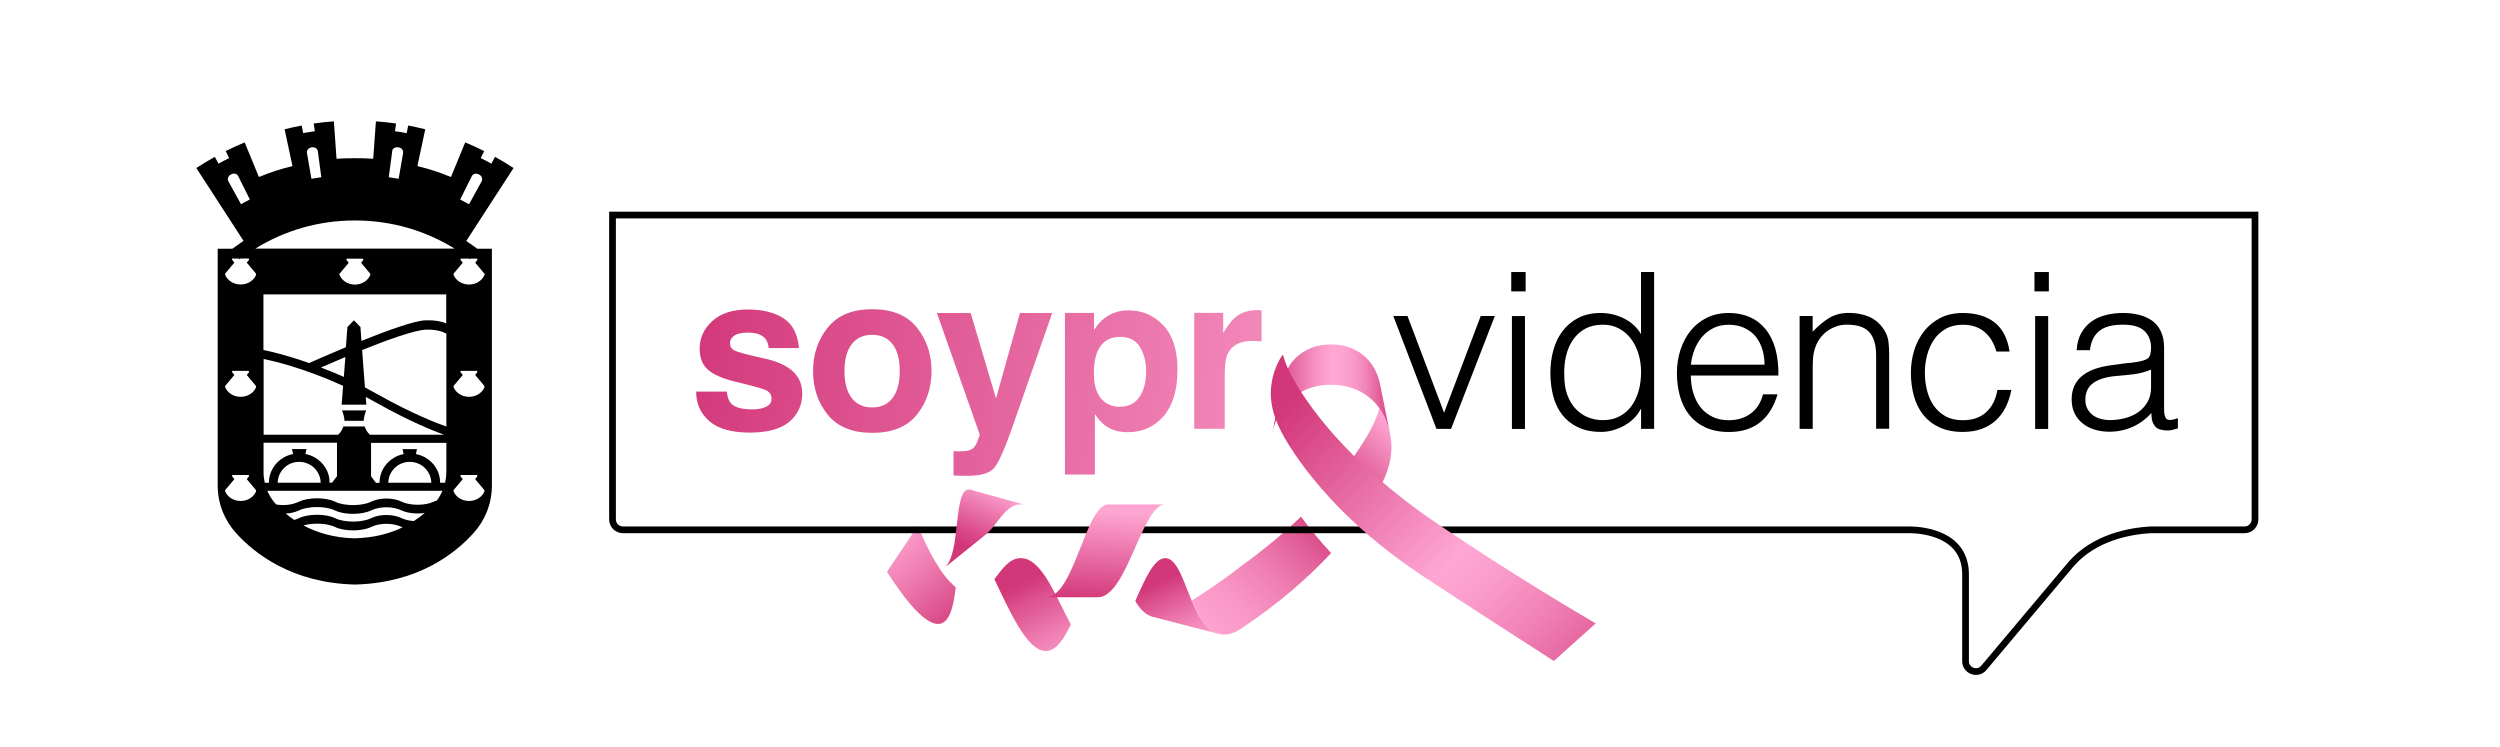 <?xml version="1.0" encoding="UTF-8"?>
<svg id="Capa_1" data-name="Capa 1" xmlns="http://www.w3.org/2000/svg" xmlns:xlink="http://www.w3.org/1999/xlink" viewBox="0 0 371.83 111.11">
  <defs>
    <style>
      .cls-1, .cls-2, .cls-3, .cls-4, .cls-5, .cls-6, .cls-7, .cls-8, .cls-9, .cls-10, .cls-11, .cls-12, .cls-13, .cls-14, .cls-15, .cls-16 {
        stroke-width: 0px;
      }

      .cls-1, .cls-17 {
        fill: none;
      }

      .cls-2 {
        fill: url(#linear-gradient);
      }

      .cls-3 {
        fill: url(#linear-gradient-11);
      }

      .cls-4 {
        fill: url(#linear-gradient-12);
      }

      .cls-5 {
        fill: url(#linear-gradient-13);
      }

      .cls-6 {
        fill: url(#linear-gradient-10);
      }

      .cls-18 {
        filter: url(#drop-shadow-2);
      }

      .cls-17 {
        stroke: #000;
        stroke-miterlimit: 10;
      }

      .cls-7 {
        fill: url(#linear-gradient-4);
      }

      .cls-8 {
        fill: url(#linear-gradient-2);
      }

      .cls-9 {
        fill: url(#linear-gradient-3);
      }

      .cls-10 {
        fill: url(#linear-gradient-8);
      }

      .cls-11 {
        fill: url(#linear-gradient-9);
      }

      .cls-12 {
        fill: url(#linear-gradient-7);
      }

      .cls-13 {
        fill: url(#linear-gradient-5);
      }

      .cls-14 {
        fill: url(#linear-gradient-6);
      }

      .cls-16 {
        fill-rule: evenodd;
      }
    </style>
    <filter id="drop-shadow-2" filterUnits="userSpaceOnUse">
      <feOffset dx="0" dy="8"/>
      <feGaussianBlur result="blur" stdDeviation="8"/>
      <feFlood flood-color="#390114" flood-opacity=".25"/>
      <feComposite in2="blur" operator="in"/>
      <feComposite in="SourceGraphic"/>
    </filter>
    <linearGradient id="linear-gradient" x1="159.05" y1="92.72" x2="152.17" y2="78.64" gradientUnits="userSpaceOnUse">
      <stop offset="0" stop-color="#ffa7d3"/>
      <stop offset=".16" stop-color="#fa9cca"/>
      <stop offset=".44" stop-color="#ef7fb3"/>
      <stop offset=".81" stop-color="#dc518e"/>
      <stop offset="1" stop-color="#d23779"/>
    </linearGradient>
    <linearGradient id="linear-gradient-2" x1="131.15" y1="70.28" x2="143.5" y2="85.01" xlink:href="#linear-gradient"/>
    <linearGradient id="linear-gradient-3" x1="177.58" y1="89.52" x2="172.64" y2="78.48" xlink:href="#linear-gradient"/>
    <linearGradient id="linear-gradient-4" x1="176.46" y1="88.88" x2="209.86" y2="55.14" gradientUnits="userSpaceOnUse">
      <stop offset="0" stop-color="#ffa7d3"/>
      <stop offset=".11" stop-color="#fda2cf"/>
      <stop offset=".23" stop-color="#f895c5"/>
      <stop offset=".35" stop-color="#ef80b3"/>
      <stop offset=".48" stop-color="#e3629b"/>
      <stop offset=".6" stop-color="#d33b7c"/>
      <stop offset=".62" stop-color="#d23779"/>
      <stop offset=".67" stop-color="#d53f80"/>
      <stop offset=".76" stop-color="#df5893"/>
      <stop offset=".86" stop-color="#ee7fb2"/>
      <stop offset=".96" stop-color="#ffa7d3"/>
      <stop offset=".97" stop-color="#fda3d0"/>
      <stop offset=".98" stop-color="#f99ac8"/>
      <stop offset=".98" stop-color="#f389bb"/>
      <stop offset=".99" stop-color="#e972a8"/>
      <stop offset="1" stop-color="#dd5490"/>
      <stop offset="1" stop-color="#d23779"/>
    </linearGradient>
    <linearGradient id="linear-gradient-5" x1="189.55" y1="49.81" x2="207.02" y2="49.81" gradientUnits="userSpaceOnUse">
      <stop offset="0" stop-color="#d23779"/>
      <stop offset=".15" stop-color="#e4649d"/>
      <stop offset=".3" stop-color="#f288ba"/>
      <stop offset=".42" stop-color="#fb9ecc"/>
      <stop offset=".49" stop-color="#ffa7d3"/>
      <stop offset=".59" stop-color="#fda3cf"/>
      <stop offset=".69" stop-color="#f897c6"/>
      <stop offset=".78" stop-color="#f084b6"/>
      <stop offset=".87" stop-color="#e568a0"/>
      <stop offset=".97" stop-color="#d74584"/>
      <stop offset="1" stop-color="#d23779"/>
    </linearGradient>
    <linearGradient id="linear-gradient-6" x1="100.87" y1="53.84" x2="341.31" y2="85.55" gradientUnits="userSpaceOnUse">
      <stop offset="0" stop-color="#d23779"/>
      <stop offset=".49" stop-color="#ffa7d3"/>
      <stop offset=".58" stop-color="#fa9cca"/>
      <stop offset=".72" stop-color="#ef7fb3"/>
      <stop offset=".9" stop-color="#dc518e"/>
      <stop offset="1" stop-color="#d23779"/>
    </linearGradient>
    <linearGradient id="linear-gradient-7" x1="101.19" y1="51.42" x2="341.63" y2="83.12" xlink:href="#linear-gradient-6"/>
    <linearGradient id="linear-gradient-8" x1="101.07" y1="52.28" x2="341.51" y2="83.99" xlink:href="#linear-gradient-6"/>
    <linearGradient id="linear-gradient-9" x1="101.35" y1="50.19" x2="341.79" y2="81.9" xlink:href="#linear-gradient-6"/>
    <linearGradient id="linear-gradient-10" x1="102.12" y1="44.36" x2="342.56" y2="76.07" xlink:href="#linear-gradient-6"/>
    <linearGradient id="linear-gradient-11" x1="163.92" y1="89.47" x2="165.8" y2="61.86" xlink:href="#linear-gradient-6"/>
    <linearGradient id="linear-gradient-12" x1="144.63" y1="81.53" x2="153.39" y2="61.8" gradientUnits="userSpaceOnUse">
      <stop offset="0" stop-color="#d23779"/>
      <stop offset=".1" stop-color="#da4b89"/>
      <stop offset=".31" stop-color="#ef80b4"/>
      <stop offset=".45" stop-color="#ffa7d3"/>
      <stop offset=".54" stop-color="#fa9cca"/>
      <stop offset=".7" stop-color="#ef7fb3"/>
      <stop offset=".9" stop-color="#dc518e"/>
      <stop offset="1" stop-color="#d23779"/>
    </linearGradient>
    <linearGradient id="linear-gradient-13" x1="192.57" y1="59.27" x2="241.91" y2="107.03" xlink:href="#linear-gradient-6"/>
  </defs>
  <g class="cls-18">
    <path class="cls-2" d="m159.27,84.87c-1.02,2.17-2.16,3.87-3.6,3.96-.04,0-.08,0-.13,0-2.81,0-5.4-6.02-7.65-10.69,1.14-1.45,2.18-3.09,3.86-3.13.25,0,.5.02.74.09h.02c2.78.77,4.69,5.99,6.75,9.76Z"/>
    <path class="cls-8" d="m142.16,79.34h0c-.27,2.17-.65,4.25-1.64,5.08l-.03.03c-.16.13-.33.22-.52.28-2.17.68-5.5-3.72-8.05-7.69l4.59-6.84c1.42,3.42,3.39,7.35,5.64,9.14Z"/>
    <path class="cls-9" d="m181.21,86.27l-9.69-2.51h-.04c-1.15-.31-1.97-1.23-2.63-2.37,1.44-3.27,2.81-6.38,4.46-6.38.04,0,.08,0,.11,0,1.66.14,2.57,3.35,3.82,6.32.96,2.28,2.11,4.42,3.96,4.93Z"/>
    <path class="cls-7" d="m184.41,76.35c-1.22.94-2.96,2.23-5.13,3.66-.74.49-1.41.94-2.03,1.33.96,2.28,2.11,4.42,3.96,4.93h.05c.11.04.22.06.33.08,1.19.17,2.24-.36,2.82-.73,5.99-3.97,10.38-7.94,13.57-11.36-1.9-2.04-3.36-3.88-4.48-5.42-2.46,2.35-5.46,4.88-9.09,7.5Zm22.4-19.47c-.02-.1-.04-.24-.07-.4l-.02-.09c-.18-.83-.58-2.28-1.57-3.67-.43,1.71-1.36,3.47-2.59,5.39-.99,1.55-2.46,3.63-4.59,6.08,1.25,1.44,2.73,3.01,4.48,4.67.27-.36.51-.71.74-1.04,2.63-3.8,4.27-7.23,3.62-10.94Z"/>
    <path class="cls-13" d="m205.16,52.72h0c-.47-.66-1.08-1.31-1.86-1.87-2.13-1.55-4.42-1.63-5.32-1.62-.9-.01-3.19.07-5.32,1.62-.78.56-1.38,1.21-1.86,1.87h0c-.97,1.35-1.37,2.76-1.56,3.6l1.43-7.11c.02-.09.04-.19.06-.28.16-.67.74-3.04,3.04-4.54,1.71-1.11,3.49-1.17,4.2-1.16.7-.01,2.49.05,4.2,1.16,2.3,1.5,2.88,3.87,3.04,4.54.02.09.04.19.06.28l1.45,7.17c-.18-.83-.58-2.28-1.57-3.67Z"/>
  </g>
  <path class="cls-1" d="m28.44,18.37v66.65c0,1.3.15,2.35.32,2.35h40.18c.42.08,1.71,1.04,1.71,10.1v19.68c0,2.19.38,3.19.57,1.5l2.72-23.47c.72-6.1,1.83-7.53,2.48-7.81h.02s2.92,0,2.92,0c.18,0,.32-1.05.32-2.35V16.02H28.44v2.35Z"/>
  <path class="cls-1" d="m28.44,18.37v66.65c0,1.3.15,2.35.32,2.35h40.18c.42.08,1.71,1.04,1.71,10.1v19.68c0,2.19.38,3.19.57,1.5l2.72-23.47c.72-6.1,1.83-7.53,2.48-7.81h.02s2.92,0,2.92,0c.18,0,.32-1.05.32-2.35V16.02H28.44v2.35Z"/>
  <path class="cls-1" d="m28.44,18.37v66.65c0,1.3.15,2.35.32,2.35h40.18c.42.08,1.71,1.04,1.71,10.1v19.68c0,2.19.38,3.19.57,1.5l2.72-23.47c.72-6.1,1.83-7.53,2.48-7.81h.02s2.92,0,2.92,0c.18,0,.32-1.05.32-2.35V16.02H28.44v2.35Z"/>
  <g>
    <path class="cls-17" d="m91.1,33.52v43.74c0,.85.69,1.54,1.54,1.54h191.53c2,.05,8.17.68,8.17,6.63v12.91c0,1.44,1.8,2.09,2.72.99l12.95-15.4c3.46-4,8.71-4.94,11.82-5.13.04,0,.07,0,.11,0h13.91c.85,0,1.54-.69,1.54-1.54V31.98H91.1v1.54Z"/>
    <g>
      <path class="cls-14" d="m108.1,58.28c.1.8.3,1.37.62,1.71.56.6,1.6.9,3.12.9.89,0,1.6-.13,2.12-.4.53-.26.79-.66.79-1.19s-.21-.89-.63-1.16c-.42-.26-2-.72-4.72-1.36-1.96-.48-3.34-1.09-4.14-1.82-.8-.72-1.2-1.75-1.2-3.1,0-1.59.63-2.96,1.88-4.11,1.25-1.14,3.02-1.72,5.29-1.72,2.16,0,3.92.43,5.27,1.29,1.36.86,2.14,2.34,2.34,4.45h-4.51c-.06-.58-.23-1.04-.49-1.38-.5-.61-1.34-.92-2.54-.92-.98,0-1.68.15-2.1.46-.42.31-.63.66-.63,1.08,0,.52.22.89.67,1.12.44.24,2.01.66,4.71,1.25,1.8.42,3.14,1.06,4.04,1.91.89.87,1.33,1.95,1.33,3.24,0,1.71-.64,3.1-1.91,4.19-1.27,1.08-3.24,1.62-5.91,1.62s-4.72-.57-6.02-1.72c-1.3-1.14-1.94-2.6-1.94-4.38h4.57Z"/>
      <path class="cls-12" d="m136.37,61.68c-1.46,1.8-3.67,2.7-6.63,2.7s-5.18-.9-6.63-2.7c-1.46-1.8-2.18-3.96-2.18-6.49s.73-4.64,2.18-6.47c1.46-1.82,3.67-2.73,6.63-2.73s5.18.91,6.63,2.73c1.46,1.82,2.18,3.98,2.18,6.47s-.73,4.69-2.18,6.49m-3.61-2.49c.71-.94,1.06-2.27,1.06-4s-.35-3.06-1.06-3.99c-.71-.93-1.72-1.4-3.04-1.4s-2.33.47-3.05,1.4c-.71.93-1.07,2.26-1.07,3.99s.36,3.06,1.07,4c.71.94,1.73,1.41,3.05,1.41s2.33-.47,3.04-1.41"/>
      <path class="cls-10" d="m141.81,67.1l.57.03c.44.02.86,0,1.27-.05.4-.05.74-.17,1.01-.36.26-.18.51-.55.74-1.12.23-.57.32-.92.29-1.04l-6.34-18.01h5.02l3.77,12.72,3.56-12.72h4.8l-5.92,16.96c-1.14,3.27-2.05,5.3-2.71,6.08-.67.79-2,1.18-3.99,1.18-.4,0-.72,0-.97,0-.24,0-.61-.02-1.09-.06v-3.61Z"/>
      <path class="cls-11" d="m173.02,48.39c1.41,1.49,2.11,3.67,2.11,6.55,0,3.04-.69,5.35-2.06,6.95-1.38,1.59-3.15,2.39-5.31,2.39-1.38,0-2.53-.34-3.44-1.03-.5-.38-.99-.93-1.47-1.66v8.99h-4.46v-24.04h4.32v2.55c.49-.75,1.01-1.34,1.56-1.77,1.01-.77,2.21-1.16,3.6-1.16,2.03,0,3.75.74,5.15,2.23m-3.46,3.24c-.61-1.02-1.61-1.53-2.98-1.53-1.65,0-2.79.78-3.41,2.33-.32.82-.48,1.87-.48,3.13,0,2,.54,3.41,1.61,4.23.64.47,1.4.71,2.27.71,1.27,0,2.24-.49,2.9-1.46.67-.97,1-2.26,1-3.88,0-1.33-.31-2.51-.92-3.53"/>
      <path class="cls-6" d="m187.25,46.14c.06,0,.19.01.39.02v4.62c-.28-.03-.54-.05-.76-.06-.22-.01-.4-.02-.54-.02-1.81,0-3.03.59-3.66,1.77-.35.66-.52,1.69-.52,3.07v8.24h-4.54v-17.25h4.31v3.01c.7-1.15,1.3-1.94,1.82-2.36.84-.71,1.94-1.06,3.29-1.06.08,0,.16,0,.21,0"/>
      <polygon class="cls-15" points="207.23 47 209.34 47 214.78 61.39 220.23 47 222.33 47 215.82 63.79 213.65 63.79 207.23 47"/>
      <path class="cls-15" d="m224.77,40.46h2.14v2.88h-2.14v-2.88Zm.1,6.55h1.94v16.79h-1.94v-16.79Z"/>
      <path class="cls-15" d="m244.08,40.46h1.94v23.33h-1.94v-2.95h-.06c-.28.56-.64,1.05-1.09,1.47-.44.42-.93.77-1.46,1.05-.53.28-1.08.5-1.64.65-.56.15-1.11.23-1.65.23-1.36,0-2.52-.23-3.47-.68-.95-.45-1.73-1.07-2.35-1.86-.62-.79-1.06-1.72-1.35-2.8-.28-1.08-.42-2.24-.42-3.47,0-1.17.15-2.29.45-3.37.3-1.08.76-2.03,1.38-2.84.62-.81,1.39-1.46,2.33-1.94.94-.49,2.05-.73,3.32-.73,1.19,0,2.33.26,3.42.79,1.09.53,1.95,1.31,2.58,2.35v-9.24Zm0,14.87c0-.95-.13-1.85-.39-2.71-.26-.85-.63-1.6-1.12-2.24-.49-.64-1.08-1.15-1.78-1.52-.7-.38-1.5-.57-2.38-.57-1.02,0-1.89.2-2.63.6-.74.4-1.34.95-1.82,1.64-.48.69-.82,1.5-1.04,2.41-.22.92-.3,1.91-.26,2.97,0,1.06.15,1.99.44,2.8.29.81.7,1.5,1.22,2.06.52.56,1.12.99,1.82,1.28.69.29,1.45.44,2.27.44.91,0,1.72-.18,2.43-.55.71-.37,1.31-.87,1.78-1.51.47-.64.84-1.39,1.09-2.27.25-.87.37-1.82.37-2.84"/>
      <path class="cls-15" d="m251.48,55.85c0,.91.12,1.77.36,2.58.24.81.59,1.51,1.05,2.11.46.59,1.05,1.07,1.77,1.43.71.36,1.53.53,2.46.53,1.28,0,2.37-.33,3.27-1,.91-.67,1.51-1.62,1.82-2.85h2.17c-.24.8-.55,1.54-.94,2.22-.39.68-.88,1.28-1.46,1.78-.58.51-1.28.9-2.07,1.18-.8.28-1.73.42-2.79.42-1.34,0-2.5-.23-3.47-.68-.97-.45-1.77-1.07-2.4-1.86-.63-.79-1.09-1.72-1.39-2.79-.3-1.07-.45-2.22-.45-3.45s.18-2.39.54-3.47c.36-1.08.86-2.03,1.52-2.84.66-.81,1.46-1.45,2.41-1.91.95-.46,2.03-.7,3.24-.7,2.31,0,4.13.79,5.45,2.38,1.32,1.59,1.97,3.89,1.94,6.92h-13.03Zm10.96-1.62c0-.82-.11-1.59-.34-2.32-.23-.72-.56-1.35-1-1.88-.44-.53-1-.95-1.67-1.26-.67-.31-1.44-.47-2.3-.47s-1.63.16-2.28.49c-.66.32-1.22.76-1.69,1.3-.46.54-.84,1.17-1.12,1.88-.28.71-.47,1.47-.55,2.27h10.96Z"/>
      <path class="cls-15" d="m269.6,63.79h-1.94v-16.79h1.94v2.33c.78-.82,1.58-1.49,2.41-2.01.83-.52,1.83-.78,3-.78,1.04,0,2,.18,2.89.53.89.36,1.63.98,2.24,1.86.41.6.65,1.23.73,1.86.08.64.11,1.3.11,1.99v10.99h-1.94v-10.95c0-1.51-.34-2.65-1-3.4-.67-.76-1.78-1.13-3.34-1.13-.61,0-1.16.09-1.65.28-.5.18-.95.43-1.35.73-.4.3-.74.65-1.02,1.04-.28.39-.5.8-.65,1.23-.2.54-.31,1.06-.36,1.56-.04.5-.06,1.04-.06,1.62v9.04Z"/>
      <path class="cls-15" d="m296.92,52.28c-.35-1.25-.94-2.23-1.78-2.93-.84-.7-1.91-1.05-3.21-1.05-.99,0-1.85.21-2.56.62-.71.41-1.3.96-1.75,1.64-.45.68-.79,1.45-1.01,2.3-.22.85-.32,1.71-.32,2.58s.1,1.75.31,2.59c.2.84.53,1.6.99,2.27.45.67,1.04,1.2,1.75,1.6.71.4,1.58.6,2.59.6,1.45,0,2.61-.4,3.48-1.2.88-.8,1.43-1.9,1.67-3.31h2.07c-.17.93-.45,1.78-.83,2.54-.38.77-.86,1.43-1.46,1.98-.59.55-1.3.98-2.12,1.28-.82.3-1.76.45-2.82.45-1.34,0-2.5-.23-3.47-.68-.97-.45-1.77-1.07-2.4-1.86-.63-.79-1.09-1.72-1.39-2.8-.3-1.08-.45-2.24-.45-3.47,0-1.17.17-2.28.5-3.35.33-1.07.83-2.01,1.48-2.84.65-.82,1.45-1.47,2.41-1.96.96-.49,2.07-.73,3.32-.73,1.94,0,3.52.46,4.72,1.39,1.2.93,1.95,2.38,2.25,4.34h-1.98Z"/>
      <path class="cls-15" d="m302.59,40.46h2.14v2.88h-2.14v-2.88Zm.1,6.55h1.94v16.79h-1.94v-16.79Z"/>
      <path class="cls-15" d="m316.66,54c.37-.04.81-.11,1.31-.19.51-.09.92-.21,1.25-.36.32-.15.52-.41.6-.76.08-.36.11-.69.11-.99,0-.99-.32-1.81-.96-2.45-.64-.64-1.71-.96-3.23-.96-.67,0-1.29.06-1.85.18-.56.12-1.05.32-1.48.62-.42.29-.77.68-1.04,1.17-.27.49-.45,1.1-.53,1.83h-1.98c.06-.99.29-1.84.68-2.54.39-.7.89-1.27,1.51-1.72.62-.44,1.33-.77,2.14-.97.81-.21,1.67-.31,2.58-.31.84,0,1.64.09,2.38.28.75.18,1.39.48,1.95.87.55.4.98.93,1.3,1.6.31.67.47,1.49.47,2.46v9.14c0,.76.13,1.24.41,1.44.27.21.82.16,1.64-.15v1.52c-.15.04-.37.11-.66.19-.29.09-.58.13-.86.13-.3,0-.59-.03-.87-.1-.32-.04-.58-.15-.78-.31-.19-.16-.35-.36-.47-.58-.12-.23-.2-.48-.24-.75-.04-.27-.06-.56-.06-.86-.82.91-1.76,1.6-2.82,2.07-1.06.47-2.2.71-3.44.71-.73,0-1.44-.1-2.12-.29-.68-.19-1.28-.5-1.8-.91-.52-.41-.93-.91-1.23-1.51-.3-.59-.45-1.3-.45-2.12,0-2.85,1.96-4.54,5.87-5.06l2.69-.36Zm3.27.97c-.82.35-1.65.57-2.5.68-.84.11-1.69.19-2.53.26-1.49.11-2.65.44-3.49,1-.83.56-1.25,1.42-1.25,2.56,0,.52.1.97.31,1.34.21.38.48.69.81.94.33.25.72.43,1.17.55.44.12.89.18,1.35.18.78,0,1.53-.1,2.27-.29.73-.19,1.39-.49,1.96-.89.57-.4,1.03-.91,1.38-1.52.35-.62.52-1.34.52-2.19v-2.62Z"/>
    </g>
  </g>
  <g>
    <path class="cls-16" d="m51.23,62.59h2.87c0-.64.32-1.44.32-1.44l.04-.11h-3.57l.02.11s.32.8.32,1.44Z"/>
    <path class="cls-16" d="m69.36,35.82l7.02-10.83c-.91-.6-1.79-1.13-2.75-1.66l-.55,1.01c-.5-.28-1.07-.57-1.58-.83l.51-1.04c-.91-.46-1.87-.9-2.82-1.29l-2.12,5.15c-1.72-.72-3.15-1.17-4.99-1.63l1.17-5.47c-.84-.21-1.69-.4-2.54-.56l-.22,1.13c-.58-.11-1.16-.2-1.74-.28l.16-1.15c-1.01-.14-1.97-.25-3-.32l-.4,5.56c-.89-.06-1.83-.08-2.73-.08s-1.84.02-2.73.08l-.39-5.56c-1.04.07-1.99.18-3,.32l.17,1.15c-.58.08-1.16.17-1.74.28l-.22-1.13c-.86.16-1.71.35-2.54.56l1.17,5.47c-1.84.46-3.27.91-4.99,1.63l-2.12-5.15c-.95.39-1.9.83-2.82,1.29l.51,1.04c-.51.26-1.08.55-1.58.83l-.55-1.01c-.96.53-1.83,1.06-2.75,1.66l7.02,10.83c-.43.29-1.18.82-1.65,1.17h-2.19v35.23c0,2.71,1.03,5.19,2.72,7.05,2.75,3.06,8.34,7.45,17.68,7.67,9.34-.22,14.92-4.6,17.66-7.67,1.69-1.86,2.72-4.34,2.72-7.05v-35.23h-2.19c-.46-.35-1.21-.88-1.65-1.17Zm.83-9.65c.18-.34.65-.43.98-.25l.14.07c.34.18.51.63.33.97l-1.88,3.42-1.32-.7,1.75-3.51Zm-11.87-3.7c.06-.38.47-.62.85-.56l.16.02c.38.06.69.43.63.81l-.67,3.85-1.47-.23.52-3.89Zm-12.05-.54l.15-.02c.38-.06.79.18.85.56l.52,3.89-1.47.23-.67-3.85c-.06-.38.25-.75.63-.81Zm6.52,10.86h.01c5.46,0,10.5,1.53,14.82,4.19h-29.65c4.32-2.67,9.36-4.19,14.82-4.19Zm.01,9.54h-.01s0,0,0,0c-1.06,0-1.97-.61-2.3-1.46-.01-.1,0-.14.02-.17l1.36-1.62-.35-.43c-.02-.13.02-.18.08-.18h2.37c.11.14.1.16.08.18l-.35.43,1.36,1.62c.03.12.03.15.02.17-.33.85-1.23,1.46-2.3,1.46,0,0,0,0,0,0Zm-1.77,15.06l-.22,2.8h3.68l-.09-1.15c.59.31,1.19.64,1.8.98,4.71,2.65,8.3,4.08,9.84,4.64h-11.03c-.42-.39-.65-.85-.77-1.23h-3.17c-.12.38-.35.84-.77,1.23h-11.09v-11.26c1.41.28,5.92,1.3,11.83,3.99Zm-3.3-2.73c.85-.37,2.14-.93,3.64-1.56l-.02.23-.21,2.73c-1.15-.52-2.24-.97-3.41-1.4Zm-11.89-24.29l-1.88-3.42c-.18-.34,0-.79.33-.97l.14-.07c.34-.18.81-.09.98.25l1.75,3.51-1.32.7Zm2.26,42.68c-.33.85-1.23,1.46-2.3,1.46,0,0,0,0,0,0h-.02s0,0,0,0c-1.07,0-1.97-.61-2.3-1.46-.01-.1,0-.14.02-.17l1.36-1.62-.35-.43c-.02-.13.02-.18.08-.18h2.38c.11.14.1.16.08.18l-.35.43,1.36,1.62c.03.12.03.15.02.17Zm0-15.49c-.33.85-1.23,1.46-2.3,1.46,0,0,0,0,0,0h-.02s0,0,0,0c-1.07,0-1.97-.61-2.3-1.46-.01-.1,0-.14.02-.17l1.36-1.62-.35-.43c-.02-.13.02-.18.08-.18h2.38c.11.14.1.16.08.18l-.35.43,1.36,1.62c.03.12.03.15.02.17Zm0-16.71c-.33.85-1.23,1.46-2.3,1.46,0,0,0,0,0,0h-.02s0,0,0,0c-1.07,0-1.97-.61-2.3-1.46-.01-.1,0-.14.02-.17l1.36-1.62-.35-.43c-.02-.13.02-.18.08-.18h.93l.08.11s.1-.07.15-.11h1.22c.11.14.1.16.08.18l-.35.43,1.36,1.62c.03.12.03.15.02.17Zm1.1,29.41v-4.41h10.92v4.98s-.73.96-.73.96h-.37v-.06c0-1.52-.87-2.98-2.27-3.73-.42-.23-.87-.39-1.33-.47l.16-.74h-2.15l.16.74c-.47.09-.92.25-1.35.49-1.39.77-2.25,2.23-2.24,3.75v.03h-.62c-.11-.5-.18-1.01-.18-1.54Zm8.5,1.54h-6.4c.02-1.09.62-2.13,1.59-2.69.99-.56,2.21-.56,3.2,0,.98.55,1.59,1.6,1.61,2.69Zm5.1,8.27c-3.19-.07-5.72-.88-7.67-1.92,1.42-.41,3.48-.35,4.7.23,1.42.69,4.01.66,5.37,0,1.36-.66,3.32-.6,4.55,0,.04.02.1.04.14.05-1.87.9-4.21,1.56-7.09,1.63Zm8.78-2.57c-.68-.05-1.34-.19-1.83-.43-1.23-.6-3.19-.66-4.55,0-1.35.66-3.93.69-5.36,0-1.42-.69-4.02-.66-5.38,0-.22.11-.46.19-.7.26-.46-.31-.88-.63-1.26-.95.69-.03,1.38-.18,1.96-.46,1.35-.66,3.93-.69,5.36,0,1.42.69,4.01.66,5.37,0,1.36-.66,3.32-.6,4.55,0,.88.42,2.26.55,3.44.37-.47.4-1.01.81-1.61,1.2Zm3.43-3.08c-.18.06-.35.12-.52.2-1.26.61-3.51.6-4.74,0-1.23-.6-3.19-.66-4.55,0-1.35.66-3.93.69-5.36,0-1.42-.69-4.02-.66-5.38,0-.99.48-2.28.61-3.38.41-.02-.02-.05-.05-.07-.07-.52-.57-.94-1.24-1.25-1.96h26.05c-.22.5-.49.98-.81,1.42Zm-7.26-2.62c.02-1.09.62-2.13,1.59-2.69.99-.56,2.21-.56,3.2,0,.98.55,1.59,1.6,1.61,2.69h-6.4Zm8.63-1.54c0,.53-.07,1.04-.18,1.54h-.74v-.06c0-1.52-.87-2.98-2.27-3.73-.42-.23-.87-.39-1.33-.47l.16-.74h-2.15l.16.74c-.47.09-.92.25-1.34.49-1.39.77-2.25,2.23-2.24,3.75v.03h-.54l-.72-.97v-4.97s11.2,0,11.2,0v4.41Zm0-6.82c-1.31-.46-5.08-1.9-10.15-4.75-.7-.39-1.34-.75-1.95-1.07l-.33-4.3-.09-1.26c3.73-1.5,7.85-2.99,9.55-3.03,1.46-.03,2.39.27,2.98.6v13.82Zm0-15.33c-.57-.26-1.51-.5-3.05-.47-1.63.03-5.74,1.52-9.57,3.06l-.15-2.06-.91-.94-.06-.06-.06.06-.91.94-.22,3c-2.69,1.12-4.9,2.1-5.48,2.36-3.4-1.21-5.85-1.75-6.79-1.94v-8.27h27.19v4.31Zm5.69,24.94c-.33.85-1.23,1.46-2.3,1.46,0,0,0,0,0,0h-.02s0,0,0,0c-1.06,0-1.97-.61-2.3-1.46-.01-.1,0-.14.02-.17l1.36-1.62-.35-.43c-.02-.13.02-.18.08-.18h2.37c.11.14.1.16.08.18l-.34.43,1.36,1.62c.03.12.03.15.02.17Zm0-15.49c-.33.85-1.23,1.46-2.3,1.46,0,0,0,0,0,0h-.02s0,0,0,0c-1.06,0-1.97-.61-2.3-1.46-.01-.1,0-.14.02-.17l1.36-1.62-.35-.43c-.02-.13.02-.18.08-.18h2.37c.11.14.1.16.08.18l-.34.43,1.36,1.62c.03.12.03.15.02.17Zm-.02-16.87c.03.12.03.15.02.17-.33.85-1.23,1.46-2.3,1.46,0,0,0,0,0,0h-.02s0,0,0,0c-1.06,0-1.97-.61-2.3-1.46-.01-.1,0-.14.02-.17l1.36-1.62-.35-.43c-.02-.13.02-.18.08-.18h1.22s.1.07.15.11l.08-.11h.93c.11.14.1.16.08.18l-.34.43,1.36,1.62Z"/>
  </g>
  <path class="cls-3" d="m173.32,75.02c-1.65,0-3.02,3.11-4.46,6.38-1.59,3.6-3.28,7.4-5.54,7.43h-7.78s.08,0,.13,0c1.45-.09,2.59-1.79,3.6-3.96,1.91-4.08,3.38-9.84,5.58-9.84h8.47Z"/>
  <path class="cls-4" d="m152.49,75.1c-.24-.06-.49-.1-.74-.09-1.68.04-2.72,1.68-3.86,3.13-.48.6-.97,1.17-1.53,1.57l-5.84,4.7c.98-.83,1.37-2.9,1.64-5.07h0c.38-3.04.52-6.26,1.77-6.52.13-.03.25-.02.38.02h.04s8.15,2.26,8.15,2.26Z"/>
  <path class="cls-5" d="m211.55,76.35c-3.63-2.62-6.62-5.15-9.09-7.49-1.75-1.66-3.23-3.23-4.48-4.67-2.13-2.45-3.6-4.53-4.59-6.08-1.23-1.92-2.15-3.68-2.58-5.39-.97,1.35-1.37,2.76-1.56,3.6l-.03.16c-.03.16-.06.3-.07.4-.65,3.71.99,7.14,3.62,10.94.23.33.47.67.74,1.04,1.12,1.54,2.58,3.38,4.48,5.42,3.18,3.42,7.57,7.38,13.57,11.36,4.66,3.1,19.54,12.67,19.54,12.67l6.24-5.59s-13.4-7.75-25.78-16.36Z"/>
</svg>